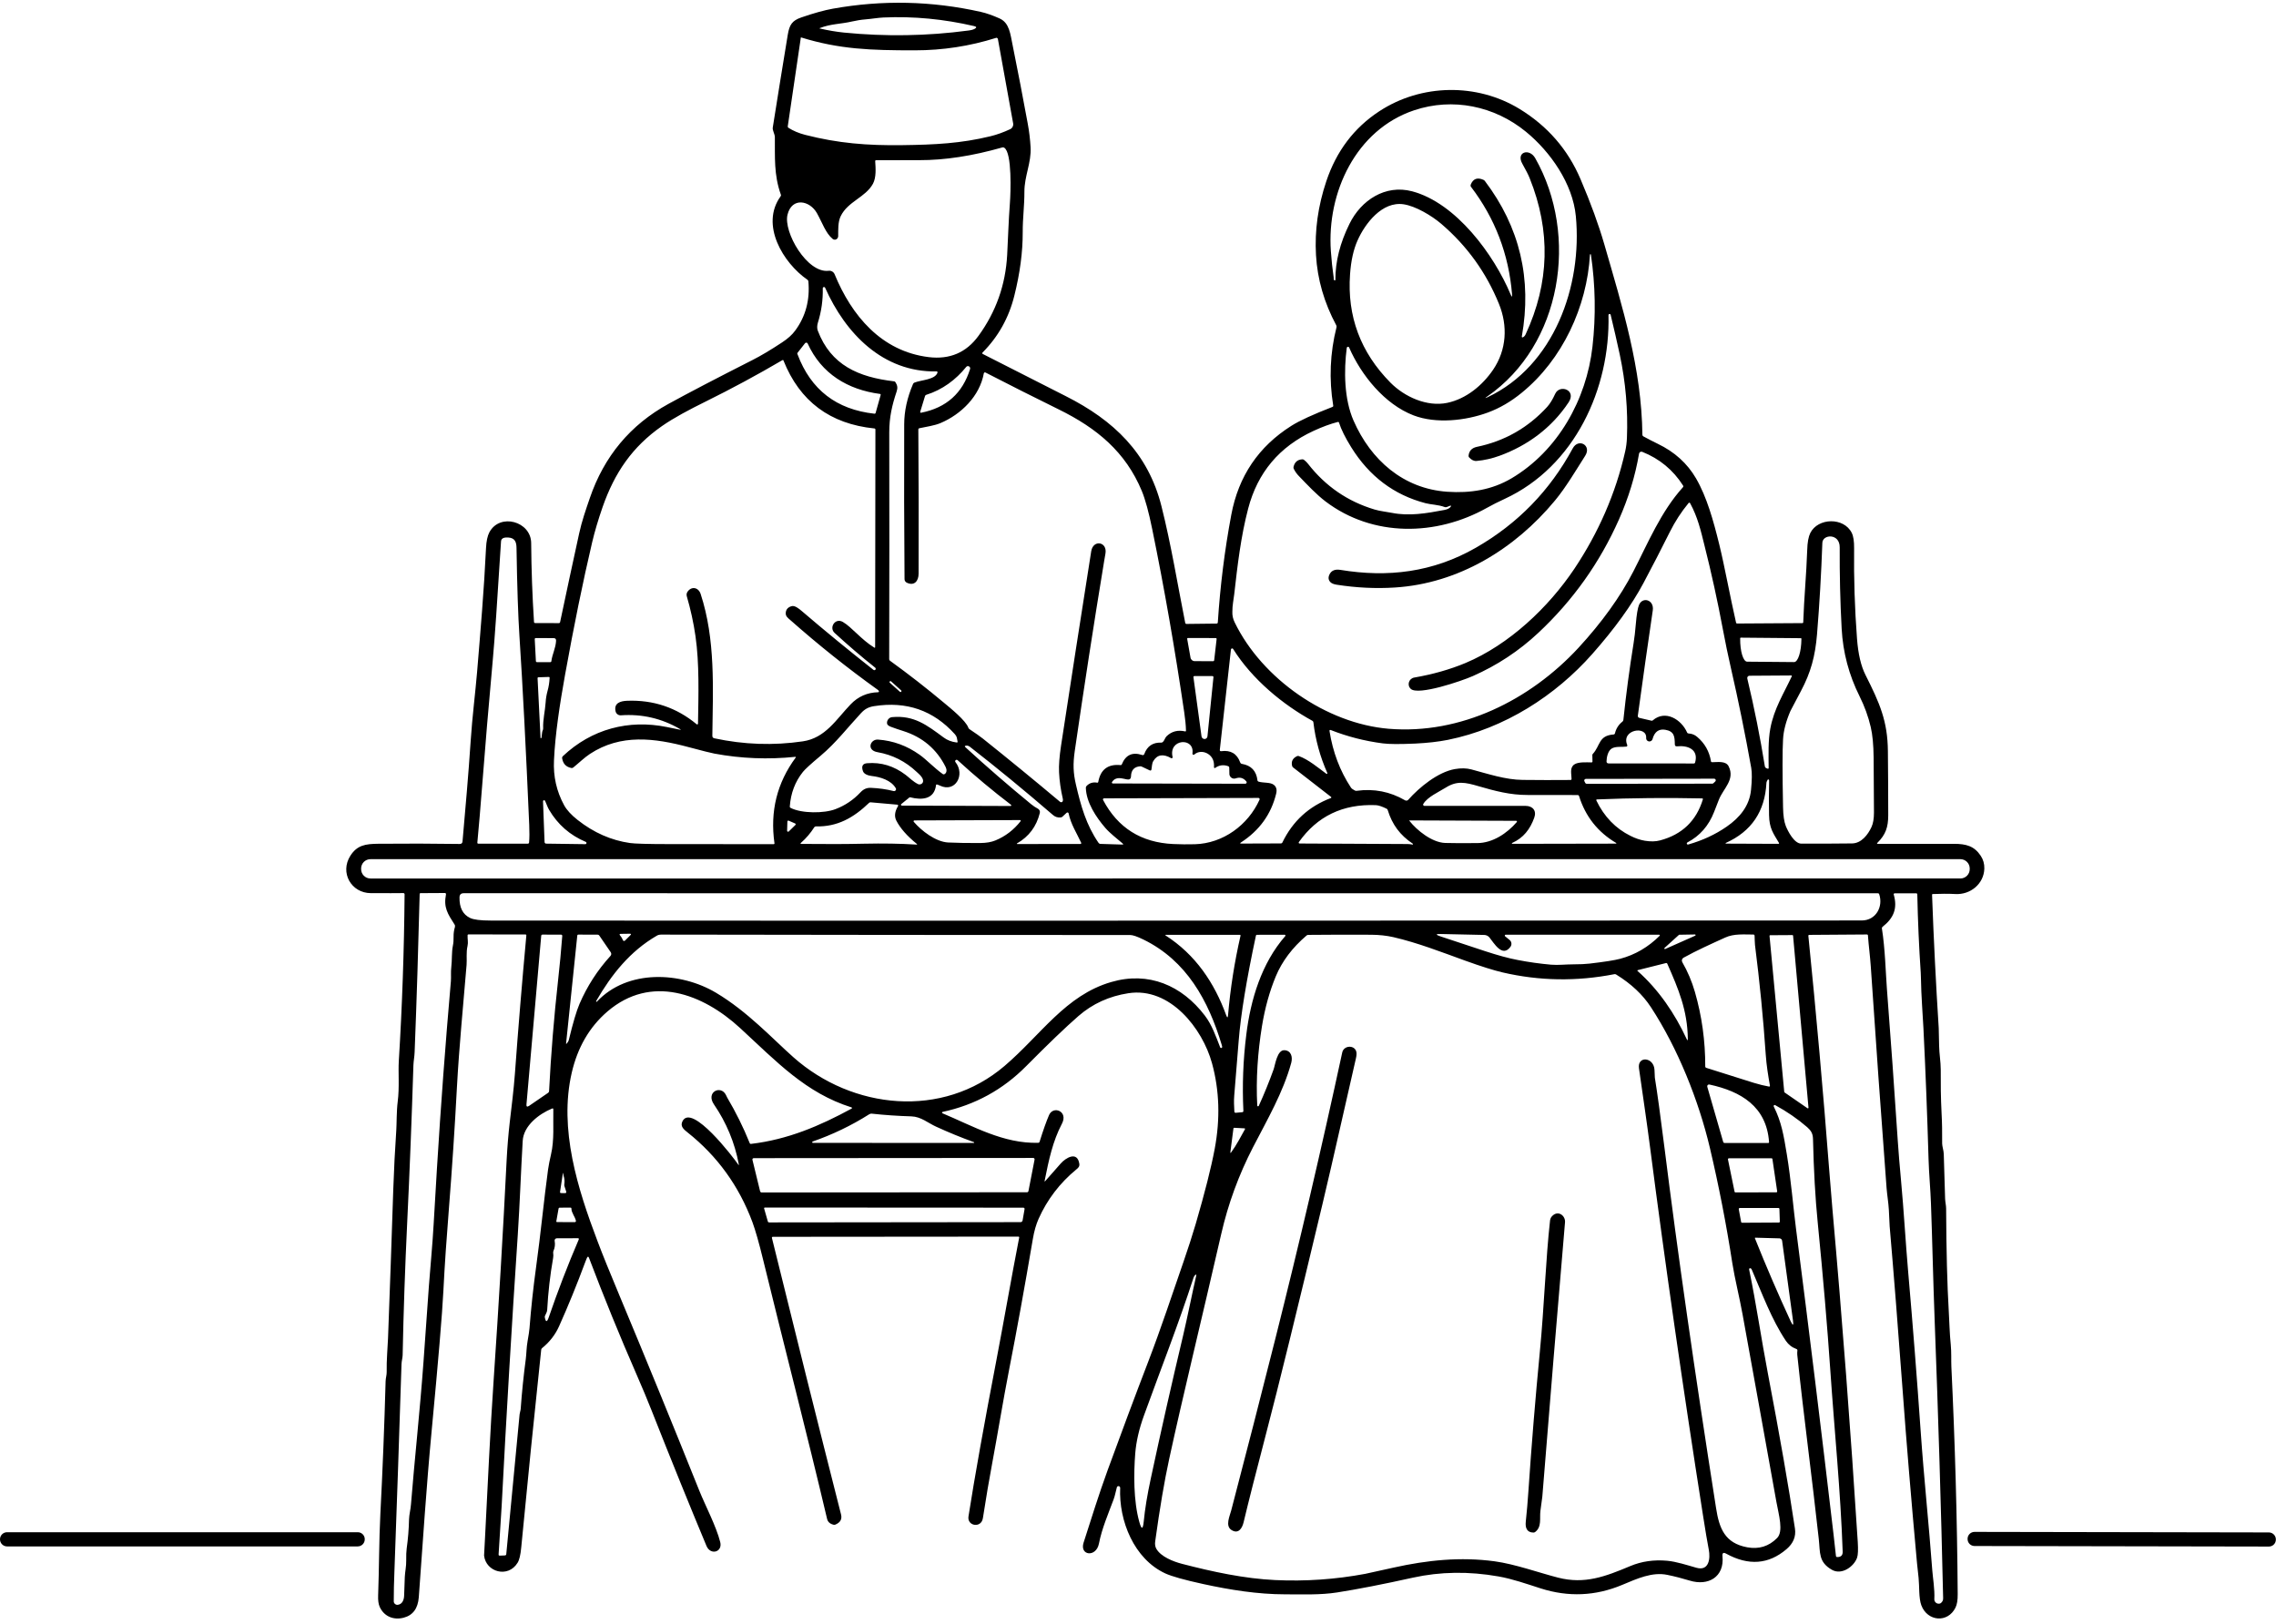 <?xml version="1.0" encoding="UTF-8" standalone="no"?><svg xmlns="http://www.w3.org/2000/svg" xmlns:xlink="http://www.w3.org/1999/xlink" fill="#000000" height="241.3" preserveAspectRatio="xMidYMid meet" version="1" viewBox="0.0 -0.4 338.2 241.3" width="338.2" zoomAndPan="magnify"><g fill="#000000" id="change1_1"><path d="M287.23,132.46c1.1-0.04,2.22-0.06,3.32,0c2.25,0.13,4.25-1.52,4.31-3.78c0.02-0.7-0.16-1.34-0.54-1.91 c-0.96-1.44-2.16-1.77-3.98-1.77c-3.76-0.01-7.52-0.01-11.3,0c-0.15,0-0.17-0.05-0.06-0.16c1.21-1.2,1.6-2.3,1.6-4.1 c0-3.17-0.02-6.34-0.05-9.51c-0.04-4.47-1.21-7.12-3.32-11.31c-0.68-1.34-1.1-3.15-1.27-5.42c-0.34-4.47-0.48-8.94-0.43-13.42 c0.01-1.03-0.1-1.79-0.35-2.29c-1.18-2.36-5.03-2.25-6.16,0.02c-0.27,0.54-0.43,1.39-0.46,2.55c-0.12,3.58-0.47,7.14-0.59,10.71 c0,0.08-0.05,0.13-0.13,0.13l-9.7,0.06c-0.08,0-0.13-0.04-0.15-0.12c-0.89-3.87-1.69-8.34-2.5-11.64 c-0.87-3.54-1.85-7.05-3.45-9.81c-1.3-2.23-3.19-3.94-5.69-5.14c-0.72-0.35-1.44-0.72-2.15-1.11c-0.08-0.05-0.13-0.13-0.13-0.23 c-0.11-9.86-2.96-18.95-5.66-28.31c-0.83-2.86-2-6.09-3.53-9.67c-1.88-4.42-4.9-7.89-9.06-10.44c-6.35-3.88-14.62-3.74-20.84,0.34 c-3.76,2.46-6.38,5.93-7.88,10.41c-1.23,3.67-1.74,7.33-1.53,10.97c0.21,3.6,1.21,7.07,3.01,10.43c0.05,0.09,0.06,0.19,0.04,0.28 c-0.97,3.85-1.13,7.74-0.49,11.66c0.02,0.09-0.02,0.15-0.11,0.19c-2.89,1.12-4.93,2.06-6.11,2.81c-4.88,3.08-7.86,7.49-8.93,13.23 c-0.99,5.28-1.65,10.6-2,15.98c-0.01,0.12-0.07,0.18-0.2,0.18l-4.47,0.05c-0.08,0-0.15-0.06-0.17-0.14 c-1.15-5.78-2.09-11.63-3.53-17.34c-1.99-7.94-7.13-12.79-14.22-16.37c-4.08-2.06-8.19-4.15-12.32-6.26 c-0.12-0.06-0.13-0.14-0.04-0.23c2.33-2.35,3.91-5.17,4.72-8.46c0.84-3.36,1.25-6.5,1.24-9.42c-0.01-2.05,0.26-3.98,0.25-6 c-0.01-2.33,1.05-4.32,0.92-6.62c-0.07-1.19-0.21-2.37-0.43-3.55c-0.71-3.86-1.45-7.72-2.23-11.57c-0.36-1.74-0.48-3.36-1.95-4.02 c-1-0.45-1.93-0.78-2.77-0.97c-7.3-1.64-14.64-1.8-22.01-0.48c-1.27,0.23-2.83,0.66-4.68,1.3c-1.37,0.47-1.76,1.09-2.01,2.56 c-0.76,4.6-1.5,9.2-2.23,13.8c-0.07,0.43,0.3,0.93,0.31,1.43c0.03,2.93-0.17,5.57,0.89,8.54c0.04,0.1,0.02,0.18-0.04,0.26 c-3.06,4.23,0.38,9.9,4,12.4c0.07,0.05,0.12,0.13,0.13,0.22c0.25,2.77-0.4,5.22-1.96,7.33c-0.45,0.62-1.1,1.2-1.94,1.75 c-1.68,1.11-3.15,1.99-4.42,2.63c-5.38,2.73-9.54,4.9-12.47,6.51c-5.66,3.11-9.56,7.78-11.69,14.01c-0.59,1.72-1.19,3.44-1.58,5.24 c-0.96,4.38-1.9,8.77-2.83,13.17c-0.02,0.1-0.09,0.16-0.19,0.16l-3.5-0.01c-0.12,0-0.19-0.06-0.19-0.18 c-0.25-3.9-0.39-7.81-0.42-11.72c-0.03-3.2-4.64-4.51-6.21-1.59c-0.28,0.53-0.45,1.31-0.5,2.35c-0.29,6.16-0.82,12.3-1.33,18.46 c-0.24,2.88-0.72,6.7-0.94,10.07c-0.36,5.42-0.78,10-1.22,15.06c-0.02,0.26-0.16,0.38-0.42,0.38c-3.98-0.06-8.01-0.07-12.11-0.03 c-1.9,0.02-3.13,0.21-4.13,1.77c-1.61,2.52,0.12,5.56,3.05,5.57c2.43,0.01,4.03,0,4.82-0.01c0,0,0,0,0,0c0.1,0,0.18,0.08,0.18,0.18 c-0.07,8.28-0.35,16.54-0.86,24.8c-0.1,1.61,0.11,3.92-0.16,6c-0.18,1.39-0.15,3.32-0.21,4.2c-0.2,2.94-0.35,5.88-0.45,8.83 c-0.24,7.38-0.5,14.76-0.78,22.14c-0.04,1.14-0.24,3.33-0.2,5.02c0.01,0.45-0.15,0.9-0.16,1.37c-0.18,6.58-0.44,13.16-0.78,19.73 c-0.2,3.9-0.18,8.07-0.33,12.1c-0.03,0.74,0.05,1.3,0.23,1.7c0.64,1.42,2.06,2.01,3.57,1.61c1.37-0.36,2.11-1.37,2.24-3.03 c0.6-8.2,1.13-16.44,1.9-24.62c1-10.54,1.58-17.48,1.75-20.84c0.2-4.03,0.49-8.07,0.81-12.1c0.48-6.1,0.89-12.2,1.21-18.3 c0.33-6.04,0.93-12.08,1.43-18.11c0.07-0.8-0.08-1.87,0.14-2.81c0.13-0.57-0.01-0.99,0.01-1.58c0-0.1,0.05-0.15,0.15-0.15 l8.44,0.01c0.1,0,0.15,0.05,0.14,0.15c-0.63,6.85-1.2,13.7-1.7,20.56c-0.18,2.42-0.49,4.83-0.77,7.24 c-0.2,1.75-0.35,3.56-0.45,5.44c-0.54,10.91-1.19,21.81-1.93,32.71c-0.53,7.78-0.88,15.58-1.28,23.37 c-0.1,1.88-0.15,2.82-0.15,2.83c0.27,2.45,3.56,3.39,4.98,1.07c0.26-0.42,0.44-1.17,0.54-2.26c0.94-9.8,1.93-19.61,2.97-29.4 c0.01-0.1,0.06-0.18,0.13-0.24c1.12-0.9,1.96-1.99,2.53-3.26c1.34-2.99,2.65-6.19,3.92-9.62c0.08-0.22,0.15-0.39,0.21-0.52 c0.12-0.25,0.22-0.25,0.32,0.01c2.21,5.82,4.56,11.59,7.05,17.29c0.85,1.94,1.6,3.74,2.26,5.41c2.96,7.5,5.68,14.2,8.14,20.09 c0.6,1.43,2.42,0.92,2.04-0.58c-0.6-2.37-2.24-5.47-3.11-7.64c-3.89-9.71-7.85-19.39-11.88-29.04c-1.42-3.4-2.5-6.05-3.22-7.97 c-2.97-7.82-5.79-16.72-3.85-25.11c0.85-3.66,2.56-6.74,5.33-9.11c6.45-5.5,14.11-2.65,19.69,2.49c5.47,5.04,9.76,9.65,16.56,11.79 c0.02,0.01,0.04,0.02,0.05,0.04c0.03,0.05,0.01,0.11-0.04,0.13c-4.75,2.59-9.51,4.61-14.95,5.25c-0.1,0.01-0.17-0.03-0.2-0.12 c-0.94-2.34-2.06-4.59-3.34-6.76c-0.01-0.01-0.07-0.14-0.19-0.39c-0.75-1.53-3.05-0.44-1.77,1.42c1.84,2.69,3.07,5.65,3.68,8.87 c0.03,0.15,0,0.16-0.09,0.04c-0.67-0.99-6.91-9.18-8.28-6.42c-0.38,0.76,0.21,1.22,0.76,1.66c4.42,3.51,7.64,7.96,9.64,13.34 c0.43,1.17,0.97,3.04,1.6,5.64c3.13,12.82,6.46,25.61,9.49,38.45c0.11,0.45,0.43,0.74,0.98,0.87c0.08,0.02,0.16,0.01,0.24-0.02 c0.75-0.31,1.03-0.81,0.85-1.52c-3.48-13.69-6.9-27.39-10.27-41.09c0-0.01,0-0.02,0-0.03c0-0.07,0.06-0.13,0.13-0.13l36.48-0.03 c0.11,0,0.15,0.05,0.13,0.16c-1.18,6.05-2.22,12.13-3.38,18.19c-1.83,9.54-3.22,17.29-4.15,23.23c-0.23,1.44,1.9,1.8,2.14,0.26 c0.5-3.19,0.94-5.81,1.33-7.86c0.94-5.05,1.62-9.35,2.59-14.33c1.09-5.56,2.26-11.99,3.5-19.28c0.2-1.19,0.49-2.19,0.86-3.02 c1.29-2.88,3.16-5.32,5.6-7.33c0.3-0.24,0.51-0.44,0.45-0.85c-0.31-1.95-2.05-0.84-2.75-0.05c-0.76,0.86-1.53,1.73-2.3,2.61 c-0.1,0.11-0.13,0.1-0.1-0.05c0.62-3.09,1.19-5.83,2.57-8.47c0.96-1.85-1.3-2.71-1.92-1.27c-0.39,0.9-0.86,2.22-1.41,3.98 c-0.03,0.09-0.1,0.14-0.19,0.14c-5.19,0.14-9.64-2.46-14.24-4.39c-0.03-0.01-0.06-0.04-0.06-0.08c-0.01-0.06,0.03-0.11,0.08-0.12 c4.83-1.04,8.97-3.31,12.44-6.82c3.24-3.27,5.82-5.75,7.75-7.43c2.09-1.82,4.56-2.95,7.42-3.39c6.19-0.96,11.02,5.25,12.43,10.42 c1.1,4.02,1.23,8.25,0.4,12.69c-0.53,2.83-1.48,6.56-2.83,11.19c-0.49,1.66-1.09,3.52-1.8,5.58c-1.71,4.94-3.34,9.88-5.22,14.79 c-2.07,5.39-4.09,10.81-6.07,16.23c-1.29,3.55-2.42,7.16-3.57,10.76c-0.61,1.92,1.88,2.23,2.29,0.11c0.42-2.19,1.4-4.46,2.18-6.56 c0.22-0.59,0.3-1.17,0.48-1.79c0.03-0.1,0.13-0.18,0.24-0.17c0.14,0,0.25,0.12,0.25,0.25c-0.22,4.91,2.07,10.58,6.7,12.72 c0.96,0.44,2.84,0.97,5.64,1.58c3.98,0.87,8.12,1.53,12.2,1.53c2.6,0,5.2,0.11,7.7-0.28c3.05-0.48,6.81-1.21,11.27-2.2 c4.05-0.89,8.29-0.96,12.7-0.18c2.06,0.36,4.19,1.11,6.28,1.78c4.11,1.31,8.14,1.14,12.1-0.52c2.24-0.94,4.48-1.96,6.72-1.49 c1.12,0.23,2.23,0.52,3.32,0.85c2.74,0.84,5.18-0.52,4.87-3.64c-0.05-0.47,0.14-0.59,0.55-0.36c3.32,1.82,6.3,1.6,8.96-0.67 c1.01-0.86,1.43-1.88,1.26-3.05c-0.91-6.09-2.26-13.81-4.04-23.15c-0.96-5.01-1.71-10.25-2.77-15.36c0-0.02,0-0.05,0-0.07 c0.02-0.09,0.1-0.14,0.19-0.12c0.08,0.02,0.15,0.08,0.19,0.18c1.54,3.56,2.95,7.43,5.08,10.61c0.38,0.56,0.9,0.97,1.58,1.22 c0.09,0.03,0.14,0.12,0.13,0.21c-0.02,0.24-0.04,0.41-0.02,0.63c0.96,9.15,2.2,18.26,3.2,27.41c0.22,2-0.07,3.41,1.96,4.56 c1.44,0.82,3.27-0.48,3.73-1.81c0.14-0.41,0.17-1.19,0.1-2.34c-1.05-16.52-2.3-33.03-3.77-49.52c-0.17-1.91-0.33-3.86-0.48-5.85 c-0.89-11.57-1.92-23.12-3.09-34.68c-0.01-0.11,0.04-0.16,0.15-0.16l8.55-0.06c0.09,0,0.14,0.04,0.15,0.13 c0.11,1.53,0.32,3.09,0.42,4.56c0.74,11,1.52,21.99,2.35,32.98c0.07,0.96,0.28,2.17,0.34,3.26c0.07,1.47,0.11,2.28,0.12,2.44 c0.6,6.94,1.25,15.16,1.95,24.67c0.54,7.37,1.24,15.82,2.11,25.35c0,0.01,0.08,0.75,0.24,2.24c0.13,1.25,0.01,3.01,0.41,4.07 c0.9,2.39,3.91,2.67,5.07,0.34c0.23-0.46,0.34-1.13,0.33-2.02c-0.08-11.27-0.4-22.53-0.94-33.79c-0.04-0.92,0.02-2.19-0.09-3.27 c-0.18-1.76-0.19-3.21-0.3-5.03c-0.23-3.86-0.36-8.93-0.39-15.2c0-0.46-0.13-0.95-0.15-1.45c-0.07-2.21-0.14-4.43-0.2-6.64 c-0.01-0.52-0.24-1.16-0.24-1.57c0.01-1.69-0.01-3.15-0.08-4.36c-0.13-2.61-0.14-4.41-0.13-6.64c0-1.13-0.22-2.32-0.24-3.52 c-0.03-1.58-0.05-2.46-0.06-2.64c-0.42-6.6-0.75-13.2-0.99-19.81C287.08,132.52,287.13,132.46,287.23,132.46z M270,93.85 c0.37-4.52,0.63-9.05,0.79-13.58c0.04-1.29,2.59-1.44,2.58,0.66c-0.02,4.04,0.07,8.07,0.29,12.1c0.19,3.53,1.08,6.87,2.65,10.02 c0.74,1.48,1.3,3.01,1.67,4.59c0.27,1.14,0.41,2.65,0.43,4.54c0.02,2.73,0.04,5.45,0.05,8.16c0,0.91-0.12,1.63-0.37,2.17 c-0.52,1.12-1.49,2.41-2.88,2.43c-2.53,0.03-5.05,0.04-7.56,0.03c-1.05-0.01-1.99-1.86-2.3-2.64c-0.24-0.62-0.38-1.54-0.4-2.76 c-0.1-5.06-0.1-8.43,0-10.11c0.07-1.28,0.44-2.68,1.1-4.21c0,0,0.53-1,1.57-2.98C269.07,99.54,269.73,97.13,270,93.85z M262.87,120.73c0.04,1.98,0.62,2.69,1.46,4.11c0.06,0.1,0.03,0.16-0.09,0.16l-7.78-0.03c-0.02,0-0.04-0.01-0.04-0.03 c-0.01-0.03,0-0.06,0.02-0.07c3.81-1.71,5.82-4.68,6.04-8.92c0.01-0.08,0.02-0.16,0.06-0.23c0.05-0.1,0.08-0.17,0.1-0.21 c0.02-0.05,0.07-0.08,0.12-0.08c0.07,0,0.12,0.06,0.12,0.13C262.84,117.4,262.84,119.12,262.87,120.73z M263.06,107.86 c-0.34,1.82-0.26,3.9-0.25,5.86c0,0.1-0.05,0.14-0.15,0.11c-0.25-0.07-0.39-0.18-0.41-0.33c-0.7-4.35-1.57-8.71-2.61-13.06 c-0.01-0.02-0.01-0.05-0.01-0.08c0-0.19,0.15-0.34,0.34-0.34l6.18-0.04c0.1,0,0.13,0.05,0.09,0.14 C265.05,102.67,263.61,104.91,263.06,107.86z M258.59,94.43c0-0.04,0.03-0.07,0.07-0.07l8.95,0.08c0,0,0,0,0,0 c0.04,0,0.07,0.04,0.07,0.08v0.05c-0.02,1.89-0.5,3.42-1.09,3.42l-6.98-0.06c0,0,0,0,0,0c-0.58-0.01-1.05-1.55-1.03-3.44V94.43z M250.91,74.36c0.01-0.01,0.03-0.03,0.04-0.04c0.07-0.04,0.15-0.01,0.19,0.06c1.13,2.07,1.58,4.04,2.13,6.26 c1.04,4.12,1.95,8.27,2.73,12.44c0.38,2.03,0.78,3.95,1.19,5.74c1.13,4.93,2.14,9.89,3.03,14.88c0.13,0.72,0.12,1.82-0.03,3.3 c-0.23,2.34-1.65,4.09-3.62,5.45c-1.69,1.17-3.59,2.05-5.71,2.65c-0.08,0.03-0.16-0.01-0.2-0.09c-0.04-0.08,0-0.18,0.08-0.22 c1.84-0.96,3.16-2.47,3.96-4.52c0.24-0.61,0.47-1.21,0.71-1.82c0.64-1.65,2.44-2.98,1.46-4.96c-0.42-0.86-1.67-0.62-2.47-0.62 c-0.09,0-0.15-0.04-0.16-0.13c-0.24-1.46-0.92-2.68-2.06-3.64c-0.36-0.31-0.79-0.48-1.28-0.5c-0.09-0.01-0.18-0.06-0.21-0.15 c-0.84-1.92-3.23-3.43-5.11-1.79c-0.05,0.04-0.12,0.06-0.18,0.04l-1.81-0.42c-0.15-0.04-0.24-0.17-0.22-0.32 c0.74-5.41,1.48-10.63,2.22-15.65c0.23-1.58-1.52-2.09-2.05-0.8c-0.19,0.47-0.35,1.41-0.47,2.83c-0.09,1.09-0.2,2.04-0.33,2.84 c-0.61,3.79-1.12,7.59-1.52,11.41c-0.01,0.1-0.06,0.19-0.14,0.25c-0.57,0.45-0.94,1.03-1.11,1.74c-0.02,0.09-0.1,0.16-0.2,0.17 c-2.27,0.16-1.95,1.66-3.1,2.9c-0.04,0.04-0.06,0.1-0.06,0.16l0.02,0.96c0,0,0,0,0,0.01c0,0.07-0.06,0.12-0.13,0.12 c-0.76-0.01-2-0.1-2.58,0.31c-0.71,0.5-0.4,1.41-0.4,2.14c0,0.11-0.05,0.16-0.16,0.16c-2.37,0.02-4.75,0.02-7.11-0.01 c-2.54-0.02-5.18-0.91-7.62-1.56c-0.71-0.19-1.53-0.21-2.45-0.05c-2.51,0.44-5.29,2.71-6.92,4.56c-0.12,0.14-0.33,0.17-0.48,0.08 c-2.23-1.29-4.62-1.76-7.18-1.41c-0.1,0.01-0.19,0-0.27-0.04c-0.3-0.15-0.5-0.3-0.6-0.45c-1.63-2.48-2.68-5.27-3.17-8.36 c-0.03-0.18,0.04-0.24,0.21-0.17c2.44,0.96,5,1.62,7.68,1.97c0.96,0.13,2.58,0.13,4.86,0.03c1.81-0.09,3.42-0.27,4.83-0.55 c8.43-1.7,15.98-6.56,21.46-12.76c3.33-3.77,5.87-7.28,7.6-10.53c1.34-2.52,2.65-5.05,3.92-7.6 C248.89,77.12,249.82,75.68,250.91,74.36z M209.42,121.57c-0.03-0.03-0.02-0.05,0.02-0.05l15.87,0.06c0.03,0,0.05,0.01,0.07,0.03 c0.04,0.04,0.05,0.1,0.01,0.15c-1.46,1.69-3.59,3.12-5.89,3.13c-2.37,0.01-3.96,0.01-4.76-0.02 C212.79,124.8,210.56,123.02,209.42,121.57z M209.96,125.06c-0.01,0.04-0.05,0.06-0.09,0.05c-0.21-0.05-0.45-0.07-0.71-0.08 c-5.36-0.04-10.71-0.06-16.05-0.08c-0.03,0-0.06-0.01-0.08-0.02c-0.06-0.04-0.07-0.12-0.03-0.18c2.73-3.86,6.54-5.69,11.43-5.5 c0.4,0.02,0.93,0.19,1.61,0.53c0.09,0.04,0.14,0.11,0.17,0.21c0.66,2.14,1.82,3.72,3.72,4.99 C209.95,125,209.97,125.03,209.96,125.06z M224.7,124.87c1.67-0.75,2.66-2.03,3.28-3.75c0.38-1.05-0.23-1.76-1.3-1.76 c-5.03,0-10.04,0-15.03,0c-0.03,0-0.06-0.01-0.09-0.03c-0.09-0.05-0.12-0.17-0.07-0.25c0.62-1.05,2.31-1.79,3.33-2.43 c1.67-1.05,2.89-0.8,4.9-0.21c2.41,0.7,4.69,1.31,7.26,1.3c2.49-0.01,4.98,0,7.47,0.01c0.08,0,0.15,0.05,0.18,0.13 c0.95,3.05,2.79,5.38,5.52,6.99c0.02,0.01,0.03,0.03,0.03,0.05c0,0.03-0.03,0.05-0.05,0.05L224.72,125c-0.03,0-0.05-0.01-0.06-0.04 C224.65,124.93,224.66,124.89,224.7,124.87z M241.8,110.32c-0.97-2.29,2.93-2.95,2.81-1.06c-0.02,0.24,0.13,0.45,0.36,0.51 c0.26,0.07,0.53-0.09,0.59-0.35c0.3-1.08,0.93-1.53,1.89-1.37c1.33,0.23,1.4,0.98,1.42,2.16c0,0.22,0.11,0.32,0.33,0.3 c1.6-0.17,3.24,0.46,2.68,2.42c-0.03,0.09-0.08,0.13-0.18,0.13L239,113.05c0,0,0,0,0,0c-0.16,0-0.29-0.13-0.28-0.29 c0.01-0.6,0.2-1.55,0.75-1.91c0.58-0.38,1.6-0.21,2.21-0.3c0.01,0,0.02-0.01,0.04-0.01C241.79,110.5,241.83,110.4,241.8,110.32z M254.71,115.32c0.07,0,0.13,0.03,0.18,0.08c0.09,0.1,0.08,0.25-0.02,0.34l-0.28,0.26c-0.04,0.04-0.1,0.06-0.16,0.06l-18.66,0.02 c-0.09,0-0.17-0.05-0.21-0.13l-0.13-0.26c-0.02-0.03-0.02-0.07-0.02-0.1c0-0.13,0.11-0.24,0.24-0.24L254.71,115.32z M237.22,118.58 c-0.05-0.12-0.02-0.18,0.11-0.18c5.2-0.22,10.41-0.26,15.61-0.15c0.01,0,0.02,0,0.03,0c0.06,0.02,0.09,0.08,0.07,0.13 c-0.97,3.2-3.09,5.24-6.36,6.11c-0.66,0.18-1.42,0.19-2.27,0.05c-0.7-0.12-1.41-0.36-2.12-0.72 C240.06,122.72,238.37,120.96,237.22,118.58z M236.26,37.44c0-0.03,0.03-0.05,0.05-0.06c0.04-0.01,0.08,0.01,0.09,0.05 c0.67,4.56,0.75,9.12,0.23,13.7c-0.89,7.85-5.13,15.46-12.02,19.55c-2.93,1.73-6.13,2.23-9.54,2c-6.56-0.45-11.38-4.73-13.94-10.57 c-1.41-3.21-1.45-7.43-1.01-10.82c0.01-0.06,0.05-0.12,0.11-0.14c0.09-0.04,0.2,0,0.24,0.09c1.78,4.09,5.27,8.44,9.58,10.09 c3.35,1.28,7.75,0.79,11.05-0.43c1.74-0.64,3.42-1.62,5.03-2.94C232.18,53.03,235.81,45.18,236.26,37.44z M200.61,40.35 c0.14-2,0.51-3.66,1.1-4.99c1.13-2.56,3.68-5.88,6.86-5.4c1.75,0.26,4.14,1.66,5.6,2.91c3.82,3.27,6.68,7.24,8.57,11.9 c1.33,3.28,1.13,6.82-0.87,9.77c-1.59,2.34-4.01,4.34-6.83,4.93c-2.99,0.62-6.32-0.88-8.42-3 C202.16,51.96,200.16,46.58,200.61,40.35z M198.43,41.18c0,0.02-0.01,0.03-0.01,0.05c-0.03,0.04-0.09,0.06-0.13,0.03 c-0.08-0.05-0.12-0.12-0.11-0.21c0-0.11,0-0.17,0-0.19c-0.19-1.31-0.33-2.62-0.42-3.93c-0.62-8.73,3.73-18.05,12.37-20.94 c5.73-1.92,11.93-0.65,16.62,3.19c3.64,2.98,6.95,7.72,7.41,12.54c0.99,10.39-3.25,22.25-13.1,26.9c-0.43,0.2-0.45,0.17-0.06-0.1 c11.09-7.67,13.64-23.92,7.13-35.41c-0.88-1.55-2.9-0.91-1.92,0.82c0.52,0.93,0.89,1.64,1.09,2.15c3.15,7.83,2.95,15.56-0.6,23.2 c-0.1,0.22-0.24,0.37-0.43,0.45c-0.02,0.01-0.04,0.01-0.06,0.01c-0.05-0.01-0.09-0.06-0.08-0.11c1.53-8.58-0.3-16.29-5.49-23.14 c-0.06-0.08-0.13-0.13-0.22-0.17c-0.9-0.4-1.53-0.16-1.88,0.72c-0.04,0.12-0.03,0.22,0.04,0.32c3.58,4.7,5.61,10.02,6.1,15.95 c0.04,0.45-0.03,0.47-0.21,0.05c-2.46-5.89-8.1-13.6-14.63-15.33c-3.99-1.06-7.59,1.32-9.31,4.82 C199.12,35.7,198.42,38.48,198.43,41.18z M183.4,87.9c0.48-4.25,0.98-8.58,2.07-12.72c1.4-5.35,4.63-9.2,9.7-11.54 c1.32-0.61,2.52-1.05,3.61-1.33c0.1-0.02,0.16,0.01,0.19,0.1c0.32,1.01,0.93,2.23,1.81,3.65c2.69,4.33,6.37,7.1,11.05,8.32 c0.79,0.21,1.9,0.22,2.84,0.57c0.1,0.04,0.2,0.04,0.31,0l0.54-0.21c0.02-0.01,0.04-0.01,0.06,0.01c0.03,0.02,0.04,0.06,0.02,0.1 c-0.16,0.26-0.48,0.44-0.95,0.53c-2.74,0.52-5.25,0.94-7.79,0.44c-0.86-0.17-1.81-0.26-2.6-0.5c-4.01-1.2-7.31-3.47-9.9-6.8 c-0.17-0.22-0.37-0.41-0.59-0.58c-0.08-0.06-0.17-0.09-0.26-0.08c-0.71,0.04-1.14,0.42-1.3,1.13c-0.02,0.1-0.01,0.2,0.04,0.29 c0.2,0.4,0.46,0.77,0.78,1.09c1.26,1.31,2.59,2.73,3.95,3.76c7.03,5.32,16.43,5.16,23.95,0.95c0.8-0.45,1.69-0.9,2.67-1.35 c10.42-4.83,15.68-16.41,15.41-27.32c0-0.07,0.05-0.13,0.12-0.15c0.08-0.02,0.17,0.03,0.2,0.11c0.49,2.02,0.94,4,1.36,5.94 c0.87,4.09,1.23,8.22,1.06,12.4c-0.03,0.67-0.11,1.33-0.26,1.98c-1.41,6.26-3.99,12.1-7.54,17.42 c-3.86,5.77-9.71,11.29-16.17,14.01c-2.32,0.97-4.86,1.69-7.63,2.17c-0.78,0.13-1.14,1.11-0.51,1.69c1.11,1.01,7.52-1.16,9.21-1.91 c3.61-1.59,6.86-3.73,9.74-6.43c5.13-4.8,9.13-10.42,11.98-16.85c1.42-3.21,2.42-6.47,2.98-9.77c0-0.03,0.01-0.05,0.02-0.07 c0.07-0.19,0.29-0.28,0.47-0.2c2.55,1.02,4.57,2.68,6.05,5c0.06,0.09,0.05,0.18-0.02,0.26c-3.27,3.62-5.19,8.28-7.37,12.52 c-1.95,3.78-4.67,7.56-8.16,11.35c-7.2,7.78-17.51,12.91-28.2,12.02c-9.21-0.77-18.8-7.41-22.88-15.82 c-0.25-0.51-0.36-1.02-0.34-1.55C183.11,89.58,183.32,88.62,183.4,87.9z M182.91,96.12c0.01-0.05,0.04-0.1,0.08-0.13 c0.09-0.05,0.2-0.03,0.25,0.06c2.83,4.52,7.43,8.29,11.78,10.67c0.08,0.04,0.13,0.12,0.14,0.21c0.31,2.62,1,5.13,2.07,7.54 c0.02,0.03,0.01,0.07-0.01,0.1c-0.03,0.04-0.09,0.05-0.13,0.02c-1.24-0.91-2.63-2.1-4.08-2.63c-0.1-0.04-0.19-0.03-0.28,0.01 c-0.65,0.31-0.89,0.8-0.73,1.45c0.02,0.09,0.07,0.17,0.15,0.23l5.64,4.38c0.01,0.01,0.02,0.02,0.03,0.04c0.02,0.05,0,0.1-0.05,0.12 c-3.28,1.24-5.68,3.44-7.21,6.6c-0.04,0.09-0.13,0.15-0.23,0.15l-5.89,0.02c-0.19,0-0.21-0.05-0.05-0.16 c2.75-1.78,4.49-4.19,5.24-7.25c0.15-0.61,0.02-1.05-0.38-1.34c-0.52-0.38-1.5-0.24-2.23-0.45c-0.09-0.03-0.16-0.1-0.17-0.2 c-0.16-1.39-0.93-2.21-2.3-2.44c-0.13-0.02-0.22-0.1-0.27-0.23c-0.47-1.29-1.4-1.84-2.8-1.66c-0.17,0.02-0.24-0.05-0.22-0.22 L182.91,96.12z M177.55,125.06c-1.08,0.03-2.15,0.02-3.22-0.03c-4.76-0.22-8.23-2.4-10.42-6.55c-0.01-0.02-0.02-0.05-0.02-0.07 c0-0.09,0.07-0.17,0.17-0.17l22.94-0.06c0.02,0,0.05,0.01,0.07,0.02c0.09,0.04,0.13,0.15,0.09,0.24 C185.46,122.21,181.75,124.94,177.55,125.06z M176.55,94.41l4.09,0.01c0.1,0,0.15,0.05,0.14,0.16l-0.36,3.14 c-0.01,0.08-0.08,0.14-0.16,0.14l-2.74-0.01c-0.31,0-0.57-0.22-0.62-0.53l-0.49-2.76C176.4,94.46,176.44,94.41,176.55,94.41z M180.31,100.25l-0.89,8.78c-0.02,0.2-0.18,0.37-0.38,0.39c-0.24,0.03-0.46-0.14-0.5-0.38l-1.2-8.79 c-0.02-0.12,0.04-0.18,0.16-0.18l2.65,0C180.27,100.08,180.32,100.14,180.31,100.25z M177.19,111.58 c-0.01,0.05,0.01,0.09,0.04,0.13c0.06,0.07,0.16,0.08,0.23,0.02c0.58-0.51,1.4-0.5,2.04-0.1c0.66,0.42,0.96,1.08,0.89,1.99 c0,0.03,0.01,0.05,0.02,0.07c0.04,0.05,0.11,0.07,0.16,0.03c0.58-0.42,1.23-0.51,1.93-0.26c0.09,0.03,0.16,0.12,0.16,0.22 l0.02,0.93c0,0.07,0.01,0.15,0.04,0.22c0.13,0.37,0.53,0.57,0.9,0.44c0.64-0.22,1.16-0.06,1.58,0.46c0.03,0.04,0.05,0.08,0.05,0.13 c0,0.12-0.1,0.21-0.21,0.21l-19.68-0.04c-0.03,0-0.05-0.01-0.08-0.02c-0.06-0.04-0.08-0.13-0.04-0.2c0.6-0.87,1.41-0.53,2.24-0.38 c0.38,0.06,0.57-0.09,0.58-0.48c0.03-0.91,0.48-1.4,1.35-1.47c0.09-0.01,0.18,0.01,0.26,0.05l1.16,0.55 c0.15,0.07,0.24,0.02,0.27-0.14c0.08-0.43,0.06-0.88,0.27-1.23c0.58-0.98,1.47-1.12,2.66-0.44c0.03,0.02,0.07,0.02,0.1,0.01 c0.08-0.02,0.13-0.1,0.11-0.18C173.59,109.38,177.55,109.11,177.19,111.58z M146.19,55.08c0-0.02,0.01-0.03,0.02-0.05 c0.04-0.08,0.15-0.12,0.23-0.07c3.61,1.86,7.24,3.69,10.88,5.48c5.66,2.78,9.94,6.32,12.35,12.13c0.51,1.24,1.03,3.13,1.54,5.65 c1.81,8.83,3.39,17.91,4.76,27.24c0.15,1,0.24,1.91,0.26,2.71c0,0.1-0.04,0.14-0.14,0.12c-1.07-0.24-1.98-0.01-2.73,0.71 c-0.23,0.21-0.31,0.6-0.55,0.85c-0.07,0.07-0.16,0.11-0.26,0.11c-1.24-0.05-2.08,0.52-2.51,1.68c-0.06,0.16-0.16,0.21-0.32,0.16 c-1.46-0.48-2.46-0.01-3.03,1.4c-0.03,0.08-0.09,0.11-0.17,0.1c-1.88-0.18-2.98,0.65-3.32,2.48c-0.02,0.1-0.08,0.15-0.18,0.13 c-0.63-0.11-1.15,0.06-1.57,0.5c-0.06,0.07-0.1,0.16-0.1,0.25c0.05,2.18,1.53,4.39,2.9,5.98c0.69,0.8,1.69,1.55,2.57,2.31 c0.13,0.12,0.11,0.17-0.06,0.16l-3.24-0.1c-0.11,0-0.22-0.06-0.28-0.15c-1.84-2.68-2.63-5.5-3.36-8.65 c-0.41-1.76-0.45-3.07-0.18-4.98c1.37-9.43,2.82-18.84,4.37-28.24c0.06-0.37,0.12-0.73,0.19-1.1c0.33-1.79-1.82-2.16-2.11-0.37 c-1.52,9.64-3.02,19.28-4.49,28.93c-0.24,1.6-0.34,2.9-0.29,3.91c0.06,1.31,0.25,2.61,0.55,3.9c0.04,0.17,0.04,0.3,0,0.4 c-0.01,0.03-0.02,0.05-0.04,0.07c-0.09,0.11-0.25,0.12-0.36,0.03c-3.8-3.19-7.62-6.32-11.45-9.38c-0.4-0.32-1.07-0.79-2.01-1.42 c-0.08-0.05-0.14-0.13-0.17-0.22c-0.37-1.06-2.67-2.91-3.58-3.67c-2.61-2.19-5.3-4.28-8.06-6.28c-0.08-0.06-0.12-0.14-0.12-0.24 c0.03-11.23,0.03-22.47,0.01-33.7c0-2.25,0.42-4.05,1.1-6.08c0.18-0.55,0.11-0.91-0.18-1.37c-0.05-0.08-0.12-0.13-0.21-0.13 c-5.27-0.62-9.38-2.39-11.33-7.53c-0.13-0.35-0.11-0.77,0.01-1.17c0.53-1.69,0.77-3.4,0.73-5.13c0-0.07,0.04-0.14,0.11-0.17 c0.09-0.04,0.2,0,0.24,0.09c3.02,6.79,8.58,12.59,16.58,12.44c0.01,0,0.03,0,0.04,0.01c0.07,0.02,0.1,0.09,0.08,0.16 c-0.34,1.07-2.44,1.09-3.43,1.49c-0.09,0.04-0.16,0.1-0.2,0.19c-0.88,2.05-1.32,4.06-1.32,6.02c-0.03,7.7-0.01,15.37,0.05,23 c0,0.22,0.13,0.42,0.33,0.52c1.13,0.54,1.76-0.25,1.76-1.34c0.03-7.14,0.01-14.27-0.04-21.41c0-0.11,0.05-0.18,0.16-0.2 c1.05-0.23,2.21-0.38,3.12-0.76C142.8,61.19,145.58,58.48,146.19,55.08z M117.48,119.66c-0.08-0.04-0.13-0.13-0.12-0.22 c0.14-1.97,0.79-3.68,1.95-5.13c0.31-0.39,1.18-1.19,2.63-2.4c2.28-1.92,4.02-4.2,5.99-6.32c0.55-0.6,1.1-0.92,1.95-1.05 c4.81-0.76,8.81,0.62,12.01,4.17c0.34,0.38,0.3,0.62,0.4,1.09c0.02,0.11-0.02,0.15-0.13,0.14c-0.75-0.09-1.4-0.34-1.95-0.75 c-2.5-1.85-4.39-3.31-7.63-3.02c-0.01,0-0.02,0-0.03,0c-0.47,0.06-0.8,0.49-0.74,0.95c0.02,0.19,0.22,0.36,0.6,0.5 c0.59,0.22,1.19,0.42,1.79,0.61c2.88,0.91,4.99,2.69,6.32,5.36c0.18,0.37,0.2,0.83-0.16,1.05c-0.09,0.05-0.18,0.05-0.27-0.01 c-1.24-0.88-2.43-2.15-3.43-2.86c-1.88-1.34-3.94-2.1-6.18-2.26c-1.16-0.09-1.78,1.58-0.08,1.87c2.22,0.39,4.16,1.37,5.81,2.93 c0.38,0.36,0.79,0.66,0.94,1.18c0.04,0.13,0.03,0.27-0.03,0.39c-0.13,0.26-0.45,0.37-0.71,0.24c-0.72-0.35-1.31-0.97-1.84-1.37 c-1.74-1.32-3.64-1.9-5.71-1.73c-0.68,0.05-0.89,0.45-0.63,1.18c0.16,0.46,0.79,0.66,1.31,0.72c1.27,0.14,2.89,0.63,3.57,1.82 c0.04,0.06,0.05,0.14,0.03,0.21c-0.04,0.15-0.2,0.25-0.35,0.21c-1.06-0.27-2.18-0.43-3.36-0.48c-0.63-0.03-1.11,0.18-1.57,0.67 c-1.05,1.12-2.28,1.95-3.7,2.49C122.46,120.5,119.12,120.5,117.48,119.66z M118.19,122.2l-0.98,0.96 c-0.03,0.03-0.07,0.04-0.11,0.04c-0.08,0-0.14-0.07-0.14-0.15l0.04-1.37c0-0.02,0-0.04,0.01-0.05c0.03-0.07,0.12-0.1,0.19-0.07 l0.94,0.41c0.02,0.01,0.03,0.02,0.05,0.03C118.25,122.05,118.25,122.14,118.19,122.2z M132.2,100.89l0.03-0.04 c0.04-0.05,0.11-0.05,0.16-0.01l1.53,1.37c0.05,0.04,0.05,0.11,0.01,0.16l-0.03,0.04c-0.04,0.05-0.11,0.05-0.16,0.01l-1.53-1.37 C132.16,101,132.16,100.93,132.2,100.89z M141.98,112.86c-0.07-0.08-0.07-0.2,0.01-0.28c0.08-0.09,0.22-0.09,0.31-0.01 c2.54,2.33,5.19,4.54,7.93,6.63c0.03,0.02,0.04,0.05,0.04,0.08c0,0.06-0.05,0.1-0.1,0.1l-16.16-0.06c-0.04,0-0.08-0.02-0.1-0.05 c-0.05-0.06-0.04-0.14,0.02-0.18l1.19-0.97c0.04-0.03,0.09-0.04,0.14-0.03c1.72,0.44,3.57,0.32,3.83-1.82 c0.01-0.08,0.06-0.11,0.14-0.09c0.15,0.05,0.3,0.1,0.44,0.17C141.98,117.45,143.45,114.71,141.98,112.86z M119.02,124.85 c0.77-0.68,1.43-1.45,1.98-2.32c0.05-0.08,0.14-0.12,0.23-0.12c3.21,0.08,5.61-1.29,7.91-3.5c0.06-0.06,0.14-0.09,0.23-0.08 l3.97,0.35c0.02,0,0.04,0.01,0.06,0.02c0.06,0.04,0.08,0.12,0.04,0.19c-0.49,0.81-0.57,1.53-0.25,2.16 c0.58,1.13,1.59,2.28,3.02,3.44c0.11,0.09,0.09,0.13-0.04,0.12c-2.39-0.15-4.98-0.19-7.76-0.13c-2.48,0.06-5.6,0.07-9.34,0.03 C118.93,125,118.91,124.95,119.02,124.85z M135.78,121.73c-0.02-0.02-0.03-0.05-0.03-0.08c0-0.07,0.06-0.13,0.13-0.13l15.7-0.05 c0.02,0,0.04,0.01,0.06,0.02c0.04,0.03,0.05,0.09,0.02,0.14c-1.02,1.3-2.27,2.26-3.76,2.87c-0.61,0.25-1.34,0.37-2.21,0.38 c-1.81,0.01-3.41-0.01-4.81-0.08C139.04,124.7,136.93,123.07,135.78,121.73z M151.12,124.94c1.76-1.01,2.89-2.51,3.39-4.52 c0.07-0.26-0.06-0.53-0.3-0.65c-0.31-0.16-0.64-0.38-0.99-0.66c-3.34-2.74-6.6-5.56-9.78-8.48c-0.11-0.1-0.1-0.17,0.05-0.21 c0.21-0.05,0.42,0,0.62,0.15c3.91,3.04,8.03,6.42,12.36,10.15c0.32,0.28,0.7,0.4,1.14,0.36c0.1-0.01,0.2-0.05,0.28-0.13l0.6-0.56 c0.02-0.02,0.06-0.04,0.09-0.05c0.1-0.02,0.19,0.04,0.21,0.14c0.34,1.62,1.18,2.88,1.87,4.37c0.01,0.02,0.01,0.03,0.01,0.05 c0,0.07-0.05,0.12-0.12,0.12l-9.4,0.01c-0.02,0-0.03-0.01-0.04-0.02C151.08,124.98,151.09,124.95,151.12,124.94z M143.58,54.12 c0.08-0.1,0.22-0.14,0.34-0.1c0.18,0.05,0.28,0.23,0.23,0.41c-1.11,3.59-3.52,5.76-7.25,6.5c-0.14,0.03-0.19-0.03-0.15-0.17 l0.7-2.29c0.03-0.1,0.09-0.17,0.2-0.2C140.03,57.52,142.02,56.05,143.58,54.12z M121.8,3.78c1.63-0.65,3.17-0.6,4.82-0.99 c0.67-0.15,1.33-0.26,1.98-0.31c0.9-0.07,1.83-0.24,2.67-0.28c4.49-0.2,8.98,0.23,13.49,1.28c0.37,0.09,0.39,0.23,0.06,0.41 c-0.2,0.11-0.52,0.2-0.94,0.25c-6.15,0.82-12.31,0.91-18.49,0.3c-1.15-0.12-2.34-0.32-3.59-0.61C121.75,3.82,121.75,3.8,121.8,3.78 z M117.06,18.35L119,5.18c0,0,0,0,0,0c0-0.01,0.02-0.02,0.03-0.02c5.68,1.76,10.34,1.93,16.93,1.92c4.12,0,8.14-0.62,12.05-1.85 c0.01,0,0.02,0,0.02-0.01c0.11-0.02,0.22,0.06,0.25,0.17l2.27,12.56c0.06,0.35-0.12,0.69-0.43,0.84c-0.98,0.46-1.96,0.82-2.95,1.06 c-4.36,1.06-8.24,1.26-13.1,1.32c-5.18,0.07-9.51-0.27-14.43-1.53c-0.96-0.25-1.78-0.6-2.47-1.04 C117.09,18.55,117.04,18.45,117.06,18.35z M117.02,31.5c0.65-2.64,3.31-2.13,4.38-0.21c0.81,1.45,1.28,2.94,2.32,3.81 c0.09,0.08,0.2,0.12,0.32,0.12c0.28,0,0.5-0.23,0.51-0.5c0.01-0.97-0.05-2.12,0.37-2.99c1.06-2.2,3.7-2.8,4.8-4.83 c0.5-0.94,0.4-2.31,0.33-3.34c-0.01-0.1,0.04-0.14,0.13-0.15c2.14-0.01,4.28-0.02,6.43-0.01c3.76,0.01,7.87-0.62,12.33-1.89 c0.1-0.03,0.19-0.02,0.28,0.04c1.2,0.73,0.95,6.86,0.85,8.15c-0.22,2.96-0.26,5.03-0.41,7.78c-0.24,4.45-1.66,8.46-4.27,12.04 c-1.81,2.48-4.27,3.53-7.39,3.15c-7.03-0.86-11.45-6.16-13.98-12.31c-0.14-0.35-0.51-0.57-0.89-0.52 C119.93,40.24,116.38,34.08,117.02,31.5z M118.54,51.99l1.08-1.38c0.02-0.03,0.05-0.05,0.09-0.07c0.12-0.05,0.26,0,0.31,0.12 c2.04,4.49,5.96,6.85,10.73,7.48c0.1,0.01,0.13,0.07,0.11,0.16l-0.75,2.67c-0.03,0.09-0.08,0.12-0.17,0.11 c-5.64-0.62-9.45-3.55-11.43-8.82C118.45,52.16,118.47,52.07,118.54,51.99z M83.96,99.9c1.32-7.31,2.66-13.88,4.03-19.71 c0.38-1.61,0.9-3.36,1.56-5.26c1.78-5.08,4.4-8.93,8.81-12.01c1.76-1.23,4.13-2.48,6.48-3.64c3.88-1.92,7.69-3.97,11.42-6.16 c0.08-0.04,0.13-0.03,0.16,0.06c2.42,6.06,6.92,9.42,13.5,10.09c0.1,0.01,0.16,0.07,0.16,0.17l-0.04,32.31 c0,0.11-0.05,0.14-0.14,0.08c-1.95-1.2-3.33-3.03-4.65-3.8c-1.15-0.67-2.09,0.83-1.24,1.62c1.95,1.79,3.96,3.52,6.04,5.17 c0,0,0.01,0.01,0.01,0.01c0.09,0.08,0.09,0.22,0.01,0.3c-0.04,0.04-0.09,0.06-0.16,0.06c-0.05,0-0.09-0.02-0.14-0.06 c-3.61-2.85-7.17-5.76-10.66-8.75c-0.43-0.36-1.01-0.83-1.48-0.7c-0.53,0.15-0.82,0.47-0.87,0.95c-0.06,0.53,0.29,0.78,0.66,1.1 c4.16,3.68,8.49,7.14,13.01,10.38c0.09,0.06,0.14,0.13,0.17,0.2c0.01,0.01,0.01,0.03,0.01,0.04c0,0.07-0.05,0.12-0.12,0.12 c-1.62,0.04-2.99,0.64-4.11,1.82c-2.12,2.21-3.73,4.99-7.09,5.48c-4.37,0.64-8.74,0.49-13.13-0.45c-0.21-0.04-0.32-0.18-0.31-0.39 c0.09-7.1,0.48-14.3-1.74-21.07c-0.33-0.99-1.36-1.18-1.95-0.32c-0.13,0.19-0.17,0.42-0.11,0.65c0.57,1.96,1.01,3.95,1.3,5.98 c0.58,4.02,0.44,8.69,0.37,12.97c0,0.03-0.01,0.05-0.03,0.08c-0.04,0.05-0.12,0.06-0.17,0.01c-2.97-2.47-6.42-3.64-10.34-3.49 c-1,0.04-1.98,0.34-1.71,1.56c0.08,0.37,0.42,0.63,0.8,0.6c3.13-0.22,6.06,0.46,8.77,2.04c0.17,0.1,0.15,0.13-0.04,0.09 c-0.67-0.13-1.31-0.27-1.92-0.39c-5.66-1.15-11.17,0.29-15.45,4.34c-0.08,0.08-0.12,0.19-0.1,0.3c0.13,0.82,0.58,1.3,1.38,1.45 c0.09,0.02,0.19-0.01,0.26-0.06c0.84-0.68,1.67-1.49,2.49-2.03c4.59-3.02,9.62-2.36,14.67-1.01c2.02,0.54,3.29,0.86,3.82,0.96 c3.97,0.74,7.98,0.9,12.04,0.48c0.01,0,0.03,0,0.04,0.01c0.03,0.02,0.03,0.05,0.02,0.08c-2.79,3.77-3.84,8.01-3.17,12.74 c0.02,0.1-0.03,0.15-0.13,0.15c-5.17-0.01-10.33-0.01-15.48-0.01c-3.21,0-5.16-0.06-5.86-0.16c-2.79-0.4-5.39-1.54-7.78-3.43 c-0.94-0.74-1.61-1.47-2-2.18c-1.13-2.07-1.63-4.3-1.51-6.69C82.49,108.74,83.19,104.18,83.96,99.9z M80.71,107.85 c0,0.1-0.02,0.19-0.06,0.28c-0.17,0.33-0.12,1.08-0.23,1.16c-0.06,0.05-0.1,0.04-0.1-0.05l-0.44-8.86c0-0.08,0.03-0.12,0.11-0.13 l1.55-0.05c0.09,0,0.13,0.04,0.13,0.13c-0.03,0.67-0.13,1.33-0.31,1.96c-0.15,0.56-0.25,1.12-0.28,1.69 C80.99,105.32,80.66,106.52,80.71,107.85z M80.77,118.54c0.08-0.04,0.19-0.01,0.23,0.08c0.21,0.45,0.36,0.94,0.6,1.34 c1.28,2.17,3.09,3.76,5.44,4.75c0.07,0.03,0.11,0.09,0.11,0.16c0,0.1-0.08,0.18-0.18,0.18l-5.82-0.08c-0.12,0-0.22-0.1-0.23-0.22 l-0.23-6.06C80.67,118.64,80.71,118.57,80.77,118.54z M79.62,94.42l2.64,0.01c0.26,0,0.38,0.13,0.37,0.39 c-0.06,1.12-0.56,1.97-0.7,3.03c-0.01,0.1-0.07,0.15-0.17,0.15L79.81,98c-0.11,0-0.17-0.05-0.18-0.16l-0.17-3.25 C79.46,94.48,79.51,94.42,79.62,94.42z M71.59,117.05c0.5-6.45,1.04-12.89,1.63-19.33c0.27-2.92,0.68-8.81,1.23-17.68 c0.04-0.55,0.63-0.59,1.08-0.56c0.97,0.06,1.21,0.65,1.22,1.55c0.09,5.76,0.24,10.1,0.43,13.02c0.49,7.45,0.97,16.84,1.46,28.16 c0.04,1.03,0.04,1.89-0.02,2.57c-0.01,0.13-0.08,0.2-0.22,0.2l-7.31,0c-0.11,0-0.17-0.06-0.16-0.17 C71.18,122.21,71.39,119.62,71.59,117.05z M67.6,137.36c-0.14,0.47-0.21,0.94-0.2,1.42c0.01,0.52-0.02,0.96-0.1,1.33 c-0.21,1.05-0.11,2.1-0.24,3.2c-0.09,0.7-0.01,1.48-0.06,2.1c-0.81,9.25-1.5,18.51-2.07,27.78c-0.17,2.81-0.34,5.63-0.5,8.44 c-0.09,1.52-0.2,3.03-0.33,4.55c-0.19,2.17-0.31,3.68-0.37,4.54c-0.26,3.75-0.53,7.49-0.8,11.24c-0.53,7.31-1.37,14.99-1.86,21.18 c-0.06,0.81-0.27,1.53-0.29,2.25c-0.03,1.45-0.15,2.9-0.35,4.33c-0.06,0.42-0.08,1.02-0.07,1.8c0.02,0.83-0.18,1.7-0.21,2.42 c-0.04,0.93-0.07,1.86-0.1,2.78c-0.02,0.66-0.28,1.29-0.96,1.37c-0.02,0-0.04,0-0.06,0c-0.29,0-0.52-0.23-0.52-0.52 c0-1.41,0.03-2.83,0.09-4.24c0.38-10.33,0.73-20.65,1.06-30.98c0.01-0.46,0.16-0.96,0.17-1.37c0.13-6.53,0.36-13.06,0.67-19.58 c0.38-7.83,0.68-15.66,0.93-23.5c0.02-0.61,0.16-1.3,0.18-1.96c0.31-7.83,0.55-15.65,0.75-23.49c0-0.08,0.04-0.12,0.13-0.12 l3.61-0.02c0.01,0,0.02,0,0.04,0c0.09,0.02,0.15,0.11,0.13,0.2c-0.38,1.96,0.23,2.85,1.32,4.56 C67.61,137.18,67.62,137.27,67.6,137.36z M78.23,163.72l2.19-25.04c0.01-0.13,0.08-0.19,0.21-0.19l2.75,0.01c0.01,0,0.01,0,0.02,0 c0.09,0.01,0.15,0.09,0.15,0.17c-0.17,2.25-0.38,4.44-0.62,6.58c-0.61,5.49-1.06,10.99-1.34,16.5c-0.01,0.11-0.05,0.19-0.14,0.25 l-2.83,1.94C78.33,164.13,78.2,164.06,78.23,163.72z M83.87,175.86l0.26,0.8c0.05,0.17-0.01,0.25-0.18,0.25l-0.58-0.01 c-0.12,0-0.16-0.06-0.15-0.18l0.42-2.77c0.01-0.06,0.02-0.06,0.04-0.01c0.02,0.05,0.03,0.11,0.03,0.17c0,0.07,0.01,0.13,0.03,0.2 c0.15,0.43,0.18,0.87,0.11,1.33C83.84,175.71,83.85,175.79,83.87,175.86z M79.65,187.98c-0.41,3-0.74,6.01-0.97,9.02 c-0.03,0.38-0.13,1.03-0.29,1.94c-0.16,0.88-0.16,1.85-0.26,2.62c-0.33,2.47-0.58,4.95-0.76,7.43c-0.02,0.25-0.13,0.52-0.16,0.79 c-0.66,6.92-1.32,13.85-1.98,20.77c-0.01,0.13-0.08,0.19-0.21,0.2l-0.75,0.03c-0.13,0.01-0.19-0.06-0.18-0.19 c0.23-3.46,0.38-5.83,0.45-7.13c0.7-13.47,1.5-26.93,2.4-40.38c0.3-4.56,0.46-9.29,0.73-13.93c0.13-2.29,2.45-4.02,4.36-4.81 c0.13-0.05,0.19-0.01,0.19,0.13c-0.05,2.18,0.16,4.54-0.34,6.67c-0.2,0.86-0.35,1.62-0.44,2.25 C80.82,177.91,80.35,182.95,79.65,187.98z M85.99,183.82c-1.63,3.8-3.11,7.65-4.45,11.55c-0.26,0.75-0.45,0.74-0.59-0.03 c-0.02-0.09,0.05-0.27,0.2-0.55c0.1-0.18,0.15-0.37,0.16-0.55c0.14-2.58,0.43-5.14,0.88-7.69c0.04-0.25,0.05-0.5,0.01-0.76 c-0.01-0.1,0-0.2,0.04-0.29c0.21-0.47,0.27-0.96,0.18-1.48c0-0.02-0.01-0.04-0.01-0.06c0-0.19,0.15-0.34,0.33-0.34l3.11-0.01 C86.01,183.61,86.05,183.68,85.99,183.82z M84.76,179.06c0.1,0,0.15,0.05,0.15,0.15c0.01,0.64,0.52,1.16,0.67,1.81 c0,0.01,0,0.03,0,0.04c0,0.09-0.08,0.16-0.17,0.16l-2.62-0.01c-0.1,0-0.14-0.05-0.12-0.14l0.33-1.87c0.01-0.07,0.08-0.13,0.16-0.13 L84.76,179.06z M84.52,154.16c-0.05,0.19-0.18,0.36-0.3,0.51c-0.08,0.09-0.11,0.08-0.1-0.04l1.66-15.99 c0.01-0.1,0.07-0.15,0.17-0.15l2.86,0.01c0.1,0,0.18,0.04,0.24,0.13l1.7,2.48c0.12,0.17,0.1,0.4-0.04,0.55 c-1.94,2.13-3.47,4.51-4.6,7.13C85.67,149.81,85.14,151.6,84.52,154.16z M152.24,179.31l-0.29,1.66c-0.03,0.14-0.15,0.25-0.29,0.25 l-37.38,0.04c-0.08,0-0.16-0.05-0.18-0.13l-0.55-1.92c-0.03-0.1,0.01-0.16,0.12-0.16l38.37,0.02 C152.2,179.07,152.26,179.15,152.24,179.31z M153.56,171.68c0.11,0.02,0.19,0.13,0.17,0.25l-0.91,4.68 c-0.02,0.1-0.11,0.17-0.21,0.17l-39.45,0.03c-0.1,0-0.18-0.07-0.21-0.16l-1.14-4.68c0-0.02-0.01-0.03-0.01-0.05 c0-0.12,0.09-0.21,0.21-0.21l41.5-0.03C153.53,171.68,153.54,171.68,153.56,171.68z M144.71,169.33c0.03,0.01,0.05,0.03,0.05,0.06 c0,0.04-0.03,0.06-0.07,0.06l-23.91-0.01c-0.04,0-0.08-0.03-0.09-0.07c-0.02-0.05,0.01-0.11,0.06-0.13 c2.96-1.03,5.77-2.38,8.41-4.05c0.12-0.07,0.26-0.11,0.4-0.09c1.92,0.21,3.88,0.34,5.87,0.4c1.44,0.05,2.43,0.97,3.69,1.54 C140.97,167.89,142.83,168.65,144.71,169.33z M179.03,150.52c-3.42-4.48-8.35-6.61-13.92-4.98c-6.79,1.98-10.4,7.82-15.83,12.46 c-9.24,7.9-22.63,6.49-31.39-1.29c-3.09-2.74-6.81-6.79-11.48-9.57c-5.25-3.14-13.17-3.54-17.71,1.31 c-0.02,0.03-0.07,0.04-0.1,0.01c-0.03-0.02-0.04-0.07-0.01-0.1c2.28-3.95,5.03-7.4,9.01-9.71c0.18-0.11,0.4-0.16,0.66-0.16 c23.23,0.04,46.45,0.06,69.68,0.06c0.39,0,1.04,0.22,1.96,0.67c6.43,3.14,9.66,9.08,11.64,15.65c0.04,0.13,0.06,0.23,0.07,0.29 c0.01,0.07-0.03,0.15-0.1,0.17c-0.08,0.03-0.17-0.01-0.2-0.09C180.67,153.59,180.07,151.88,179.03,150.52z M92.22,138.38l1.36-0.02 c0.21,0,0.24,0.07,0.09,0.22l-0.8,0.8c-0.02,0.02-0.04,0.03-0.06,0.04c-0.1,0.04-0.21-0.01-0.25-0.1l-0.08-0.19 c-0.04-0.08-0.08-0.16-0.13-0.23l-0.23-0.31C92.02,138.46,92.06,138.39,92.22,138.38z M184.76,164.69c0,0.11-0.05,0.18-0.16,0.19 l-0.98,0.09c0,0-0.01,0-0.01,0c-0.1,0-0.19-0.07-0.19-0.17c-0.04-0.8-0.09-1.58-0.02-2.38c0.22-2.71,0.45-5.43,0.66-8.14 c0.31-3.91,1.17-9.12,2.56-15.62c0.02-0.1,0.08-0.14,0.18-0.14l4.09-0.01c0.03,0,0.05,0.01,0.08,0.03 c0.05,0.04,0.06,0.12,0.01,0.17c-3.51,4.02-5.15,9.42-5.79,14.67C184.72,157.12,184.58,160.89,184.76,164.69z M184.98,167.44 c-0.67,1.19-1.22,2.29-2.03,3.4c-0.1,0.14-0.14,0.13-0.12-0.05l0.45-3.48c0.01-0.08,0.06-0.12,0.14-0.11l1.47,0.08 C185.01,167.29,185.04,167.34,184.98,167.44z M184.33,138.67c-0.89,3.89-1.51,7.82-1.85,11.8c-0.04,0.4-0.12,0.41-0.26,0.04 c-1.77-4.88-4.59-9.05-9.03-11.9c-0.02-0.01-0.03-0.03-0.02-0.05c0-0.03,0.02-0.04,0.05-0.04l10.99,0 C184.31,138.52,184.35,138.57,184.33,138.67z M169.95,225.73c-0.12,1.18-0.33,1.2-0.65,0.06c-0.89-3.16-0.84-7.29-0.61-10.21 c0.14-1.75,0.57-3.63,1.3-5.64c2.47-6.82,5.14-13.59,7.37-20.49c0.06-0.17,0.15-0.3,0.29-0.4c0.1-0.07,0.14-0.04,0.11,0.08 c-0.68,2.98-1.29,6.11-1.96,8.95c-1.68,7.06-3.28,14.15-4.8,21.24C170.48,221.73,170.13,223.86,169.95,225.73z M263.96,222.78 c0.35,1.93,1.09,4.4,0.1,5.39c-1.23,1.24-2.71,1.69-4.44,1.37c-3.32-0.62-4.15-2.8-4.62-5.81c-3.16-20.12-5.72-37.98-7.67-53.58 c-0.6-4.77-1.08-8.24-1.43-10.4c0-0.01-0.02-0.39-0.05-1.12c-0.07-1.96-2.57-2.16-2.31-0.28c0.56,3.94,1.15,7.87,1.66,11.82 c2.23,17.23,4.84,35.43,7.85,54.59c0.36,2.3,0.65,4.03,0.87,5.16c0.24,1.26,0.05,3.2-1.85,2.66c-1.41-0.4-2.96-0.91-4.33-1.04 c-1.99-0.18-3.82,0.09-5.49,0.79c-3.71,1.56-6.77,2.73-10.72,1.72c-2.78-0.71-6.42-2.02-9.45-2.43c-5.06-0.68-9.97-0.18-14.97,0.93 c-2.84,0.63-4.27,0.94-4.27,0.94c-4.41,0.82-8.86,1.13-13.34,0.92c-4.58-0.21-9.35-1.24-13.85-2.41c-1.32-0.34-3.14-1.06-3.82-2.23 c-0.18-0.31-0.24-0.69-0.17-1.14c0.67-4.86,1.36-8.94,2.08-12.24c2.01-9.28,4.79-20.59,7.73-33.42c1.03-4.5,2.61-8.79,4.72-12.88 c2.15-4.16,4.47-8.14,5.68-12.54c0.23-0.85,0.01-1.8-0.97-1.88c-1.13-0.11-1.41,2.18-1.65,2.85c-0.66,1.83-1.39,3.64-2.2,5.41 c-0.02,0.05-0.06,0.07-0.11,0.08c-0.07,0-0.12-0.05-0.12-0.12c-0.21-3.93,0.08-7.98,0.7-11.79c0.44-2.7,1.13-5.18,2.06-7.42 c0.93-2.23,2.45-4.25,4.57-6.06c0.07-0.06,0.16-0.09,0.25-0.09c3.12-0.03,6.24-0.04,9.37-0.02c1.18,0.01,2.26,0.13,3.25,0.35 c3.64,0.84,7.16,2.22,10.67,3.49c2.44,0.88,4.3,1.46,5.59,1.76c5.47,1.27,11,1.36,16.61,0.26c0.09-0.02,0.18,0,0.26,0.05 c2.24,1.38,3.96,3,5.17,4.86c3.97,6.07,7.09,13.83,8.76,20.91c1.34,5.68,2.45,11.4,3.34,17.17c0.33,2.13,1.07,5.09,1.51,7.54 C260.62,204.19,262.29,213.49,263.96,222.78z M224.32,139.29l-0.67-0.55c-0.03-0.02-0.05-0.06-0.05-0.1c0-0.07,0.05-0.13,0.12-0.13 l22.84,0c0.02,0,0.04,0.01,0.06,0.03c0.03,0.03,0.04,0.09,0,0.12c-1.7,1.69-3.65,2.83-5.86,3.42c-0.81,0.22-2.34,0.46-4.57,0.72 c-0.62,0.07-1.44,0.11-2.44,0.11c-1.12,0-2.19,0.14-3.27,0.05c-1.67-0.15-3.33-0.38-4.97-0.7c-1.33-0.25-2.94-0.69-4.83-1.31 c-2.34-0.77-4.55-1.5-6.62-2.19c-0.78-0.26-0.76-0.38,0.06-0.36l6.44,0.14c0.29,0.01,0.56,0.14,0.75,0.36 c0.67,0.81,1.9,3.05,3.12,1.42C224.68,140,224.63,139.54,224.32,139.29z M256.89,171.73h6.36c0.06,0,0.11,0.04,0.12,0.1l0.71,4.82 c0,0.01,0,0.01,0,0.02c0,0.06-0.05,0.12-0.12,0.12l-6.09,0.01c-0.06,0-0.11-0.04-0.12-0.09l-0.99-4.83c0-0.01,0-0.02,0-0.02 C256.78,171.78,256.83,171.73,256.89,171.73z M256.25,169.45c-0.1,0-0.16-0.05-0.19-0.14l-2.37-8.21c-0.01-0.04-0.01-0.09,0-0.13 c0.03-0.14,0.17-0.23,0.32-0.2c4.68,1.01,8.48,3.26,8.86,8.53c0.01,0.11-0.04,0.16-0.15,0.16H256.25z M262.85,161.07 c-0.69-0.12-1.45-0.31-2.27-0.56c-3.23-1.02-5.58-1.76-7.04-2.22c-0.09-0.03-0.15-0.11-0.15-0.21c0.01-3.78-0.5-7.48-1.54-11.08 c-0.45-1.56-1.08-3.04-1.88-4.43c0,0,0-0.01,0-0.01c-0.12-0.22-0.04-0.5,0.18-0.63c1.99-1.1,4.13-2.06,6.22-3.01 c1.29-0.59,2.79-0.44,4.17-0.44c0.11,0,0.17,0.06,0.18,0.17c0.03,0.48,0.01,0.95,0.06,1.38c0.69,5.43,1.23,10.87,1.6,16.32 c0.11,1.57,0.35,3.06,0.62,4.58C263.01,161.04,262.97,161.09,262.85,161.07z M251.9,138.65l-4.46,1.98 c-0.04,0.02-0.08,0.01-0.11-0.02c-0.04-0.04-0.03-0.1,0.01-0.14l2.14-1.94c0.02-0.01,0.04-0.02,0.06-0.02l2.32-0.04 c0.04,0,0.07,0.02,0.09,0.06C251.97,138.57,251.95,138.63,251.9,138.65z M247.55,142.72c0.09-0.02,0.16,0.01,0.2,0.1 c1.67,3.77,3,6.95,3.05,11.15c0,0.28-0.06,0.29-0.17,0.04c-1.75-3.77-4.15-7.32-7.27-10.09c-0.09-0.08-0.08-0.13,0.04-0.16 L247.55,142.72z M258.86,181.31c-0.07,0-0.13-0.05-0.14-0.12l-0.35-1.9c0-0.01,0-0.02,0-0.03c0-0.08,0.07-0.14,0.14-0.14h5.76 c0.08,0,0.14,0.06,0.14,0.14l0.06,1.88c0,0,0,0,0,0c0,0.08-0.06,0.14-0.14,0.14L258.86,181.31z M266.05,195.88 c-1.86-4.03-3.62-8.11-5.27-12.24c-0.03-0.08,0-0.12,0.08-0.11l3.56,0.1c0.2,0.01,0.36,0.15,0.39,0.35l1.61,11.8 C266.54,196.64,266.42,196.68,266.05,195.88z M269.4,168.85c0.11,4.68,0.34,8.82,0.7,12.41c0.81,8.18,1.43,15.49,1.87,21.93 c0.61,8.99,1.53,17.99,1.84,26.99c0.02,0.55-0.25,0.82-0.82,0.81c-0.1,0-0.17-0.07-0.18-0.17c-0.11-1.05-0.23-2.09-0.35-3.14 c-1.78-15.19-3.64-30.36-5.59-45.53c-0.37-2.86-0.75-7.32-1.35-10.95c-0.48-2.93-0.81-4.89-1.95-7.16c-0.02-0.05-0.02-0.1,0-0.14 c0.04-0.08,0.14-0.11,0.21-0.07c1.74,0.95,3.33,2.04,4.76,3.28C269.11,167.62,269.38,168.05,269.4,168.85z M268.73,164.21 c0,0.02,0,0.04-0.01,0.06c-0.03,0.04-0.08,0.05-0.13,0.03l-3.42-2.36c-0.02-0.02-0.04-0.04-0.04-0.06l-2.19-23.2c0,0,0-0.01,0-0.01 c0-0.05,0.04-0.09,0.09-0.09l3.32-0.02c0.05,0,0.09,0.04,0.09,0.08L268.73,164.21z M276.64,136.39 c-67.92,0-135.84,0.07-203.76,0.01c-1.49,0-2.49-0.13-3.02-0.38c-1.09-0.52-1.61-1.54-1.58-3.07c0.01-0.41,0.22-0.61,0.63-0.61 l210.14,0.01c0.1,0,0.16,0.05,0.19,0.14C279.86,134.34,278.75,136.39,276.64,136.39z M287.49,196.15 c0.52,13.66,0.94,27.32,1.25,40.98c0,0.18-0.03,0.32-0.11,0.44c-0.11,0.17-0.23,0.28-0.35,0.32c-0.08,0.03-0.16,0.04-0.24,0.03 c-0.36-0.02-0.63-0.33-0.61-0.68c0.08-1.42-0.23-3.26-0.3-4.23c-0.51-6.91-1.25-13.81-1.73-20.72c-0.55-7.91-1.17-15.81-1.86-23.71 c-0.38-4.34-0.64-9.05-1.06-13.57c-0.21-2.26-0.37-4.21-0.48-5.84c-0.5-7.56-1.04-15.12-1.62-22.67c-0.17-2.2-0.26-5.94-0.74-8.92 c-0.02-0.1,0.02-0.18,0.1-0.25c1.64-1.29,2.25-2.72,1.66-4.79c0-0.01-0.01-0.03-0.01-0.04c0-0.08,0.07-0.15,0.15-0.15l3.17,0 c0.13,0,0.19,0.06,0.19,0.19c0.08,3.88,0.25,7.75,0.51,11.61c0.02,0.27,0.03,0.54,0.03,0.81c0.03,2.48,0.29,5.78,0.37,7.43 c0.32,6.47,0.57,12.95,0.76,19.43c0.06,2.16,0.29,4.56,0.36,6.65C287.12,183.55,287.24,189.54,287.49,196.15z M55.05,130.15 C55.05,130.15,55.05,130.15,55.05,130.15c-0.77,0-1.39-0.62-1.39-1.39v-0.09c0-0.77,0.62-1.39,1.39-1.39H291.3 c0.77,0,1.39,0.62,1.39,1.39v0.09c0,0.77-0.62,1.39-1.39,1.39H55.05z"/><path d="M218.22,67.33c-0.01,0.09,0.02,0.17,0.08,0.24c0.36,0.39,0.73,0.57,1.12,0.53c1.14-0.1,2.28-0.36,3.41-0.77 c4.2-1.53,7.76-4.18,10.25-7.93c1.24-1.85-1.33-2.74-1.99-1.27c-0.38,0.84-0.78,1.49-1.21,1.96c-2.84,3.09-6.32,5.07-10.44,5.92 C218.7,66.17,218.29,66.61,218.22,67.33z"/><path d="M198.6,86.49c2.94,0.46,5.82,0.6,8.65,0.42c9.48-0.59,17.87-5.74,23.82-12.94c1.6-1.93,3.05-4.39,4.48-6.64 c1-1.56-1.01-2.66-1.85-1.1c-3.4,6.29-8.19,11.21-14.4,14.77c-6.39,3.66-13.09,4.45-20.12,3.29c-0.8-0.13-1.34,0.09-1.62,0.67 c-0.22,0.44-0.18,0.82,0.12,1.14C197.86,86.29,198.17,86.42,198.6,86.49z"/><path d="M199.45,156c-3.07,14.22-6.38,28.39-9.93,42.5c-2.15,8.53-4.34,17.06-6.57,25.57 c-0.22,0.84-0.92,2.29,0.04,2.9c1.04,0.66,1.6-0.27,1.81-1.18c0.71-2.99,1.84-7.42,3.37-13.28c1.8-6.87,4.59-18.24,8.37-34.09 c1.71-7.18,3.29-14.38,4.95-21.57c0.11-0.46,0.11-0.82,0.02-1.06C201.16,154.86,199.68,154.97,199.45,156z"/><path d="M230.83,180.15c-0.3,0.22-0.46,0.49-0.5,0.81c-0.64,5.67-0.87,12.83-1.51,19.43 c-0.67,6.94-1.24,13.89-1.71,20.84c-0.1,1.51-0.23,3.01-0.39,4.52c-0.09,0.89,0.16,1.59,1.14,1.6c0.09,0,0.18-0.03,0.25-0.08 c1.03-0.77,0.64-2.07,0.79-3.17c0.18-1.25,0.27-1.95,0.28-2.09c1.09-13.59,2.21-27.17,3.37-40.75 C232.64,180.34,231.68,179.51,230.83,180.15z"/><path d="M53.16,227.3H1.05c-0.58,0-1.05,0.47-1.05,1.05v0.01c0,0.58,0.47,1.05,1.05,1.05h52.1 c0.58,0,1.05-0.47,1.05-1.05v-0.01C54.21,227.77,53.74,227.3,53.16,227.3z"/><path d="M337.14,227.33l-43.73-0.08c-0.58,0-1.04,0.46-1.04,1.04l0,0.02c0,0.58,0.46,1.04,1.04,1.04l43.73,0.08 c0.58,0,1.04-0.46,1.04-1.04l0-0.02C338.18,227.8,337.71,227.33,337.14,227.33z"/></g></svg>
